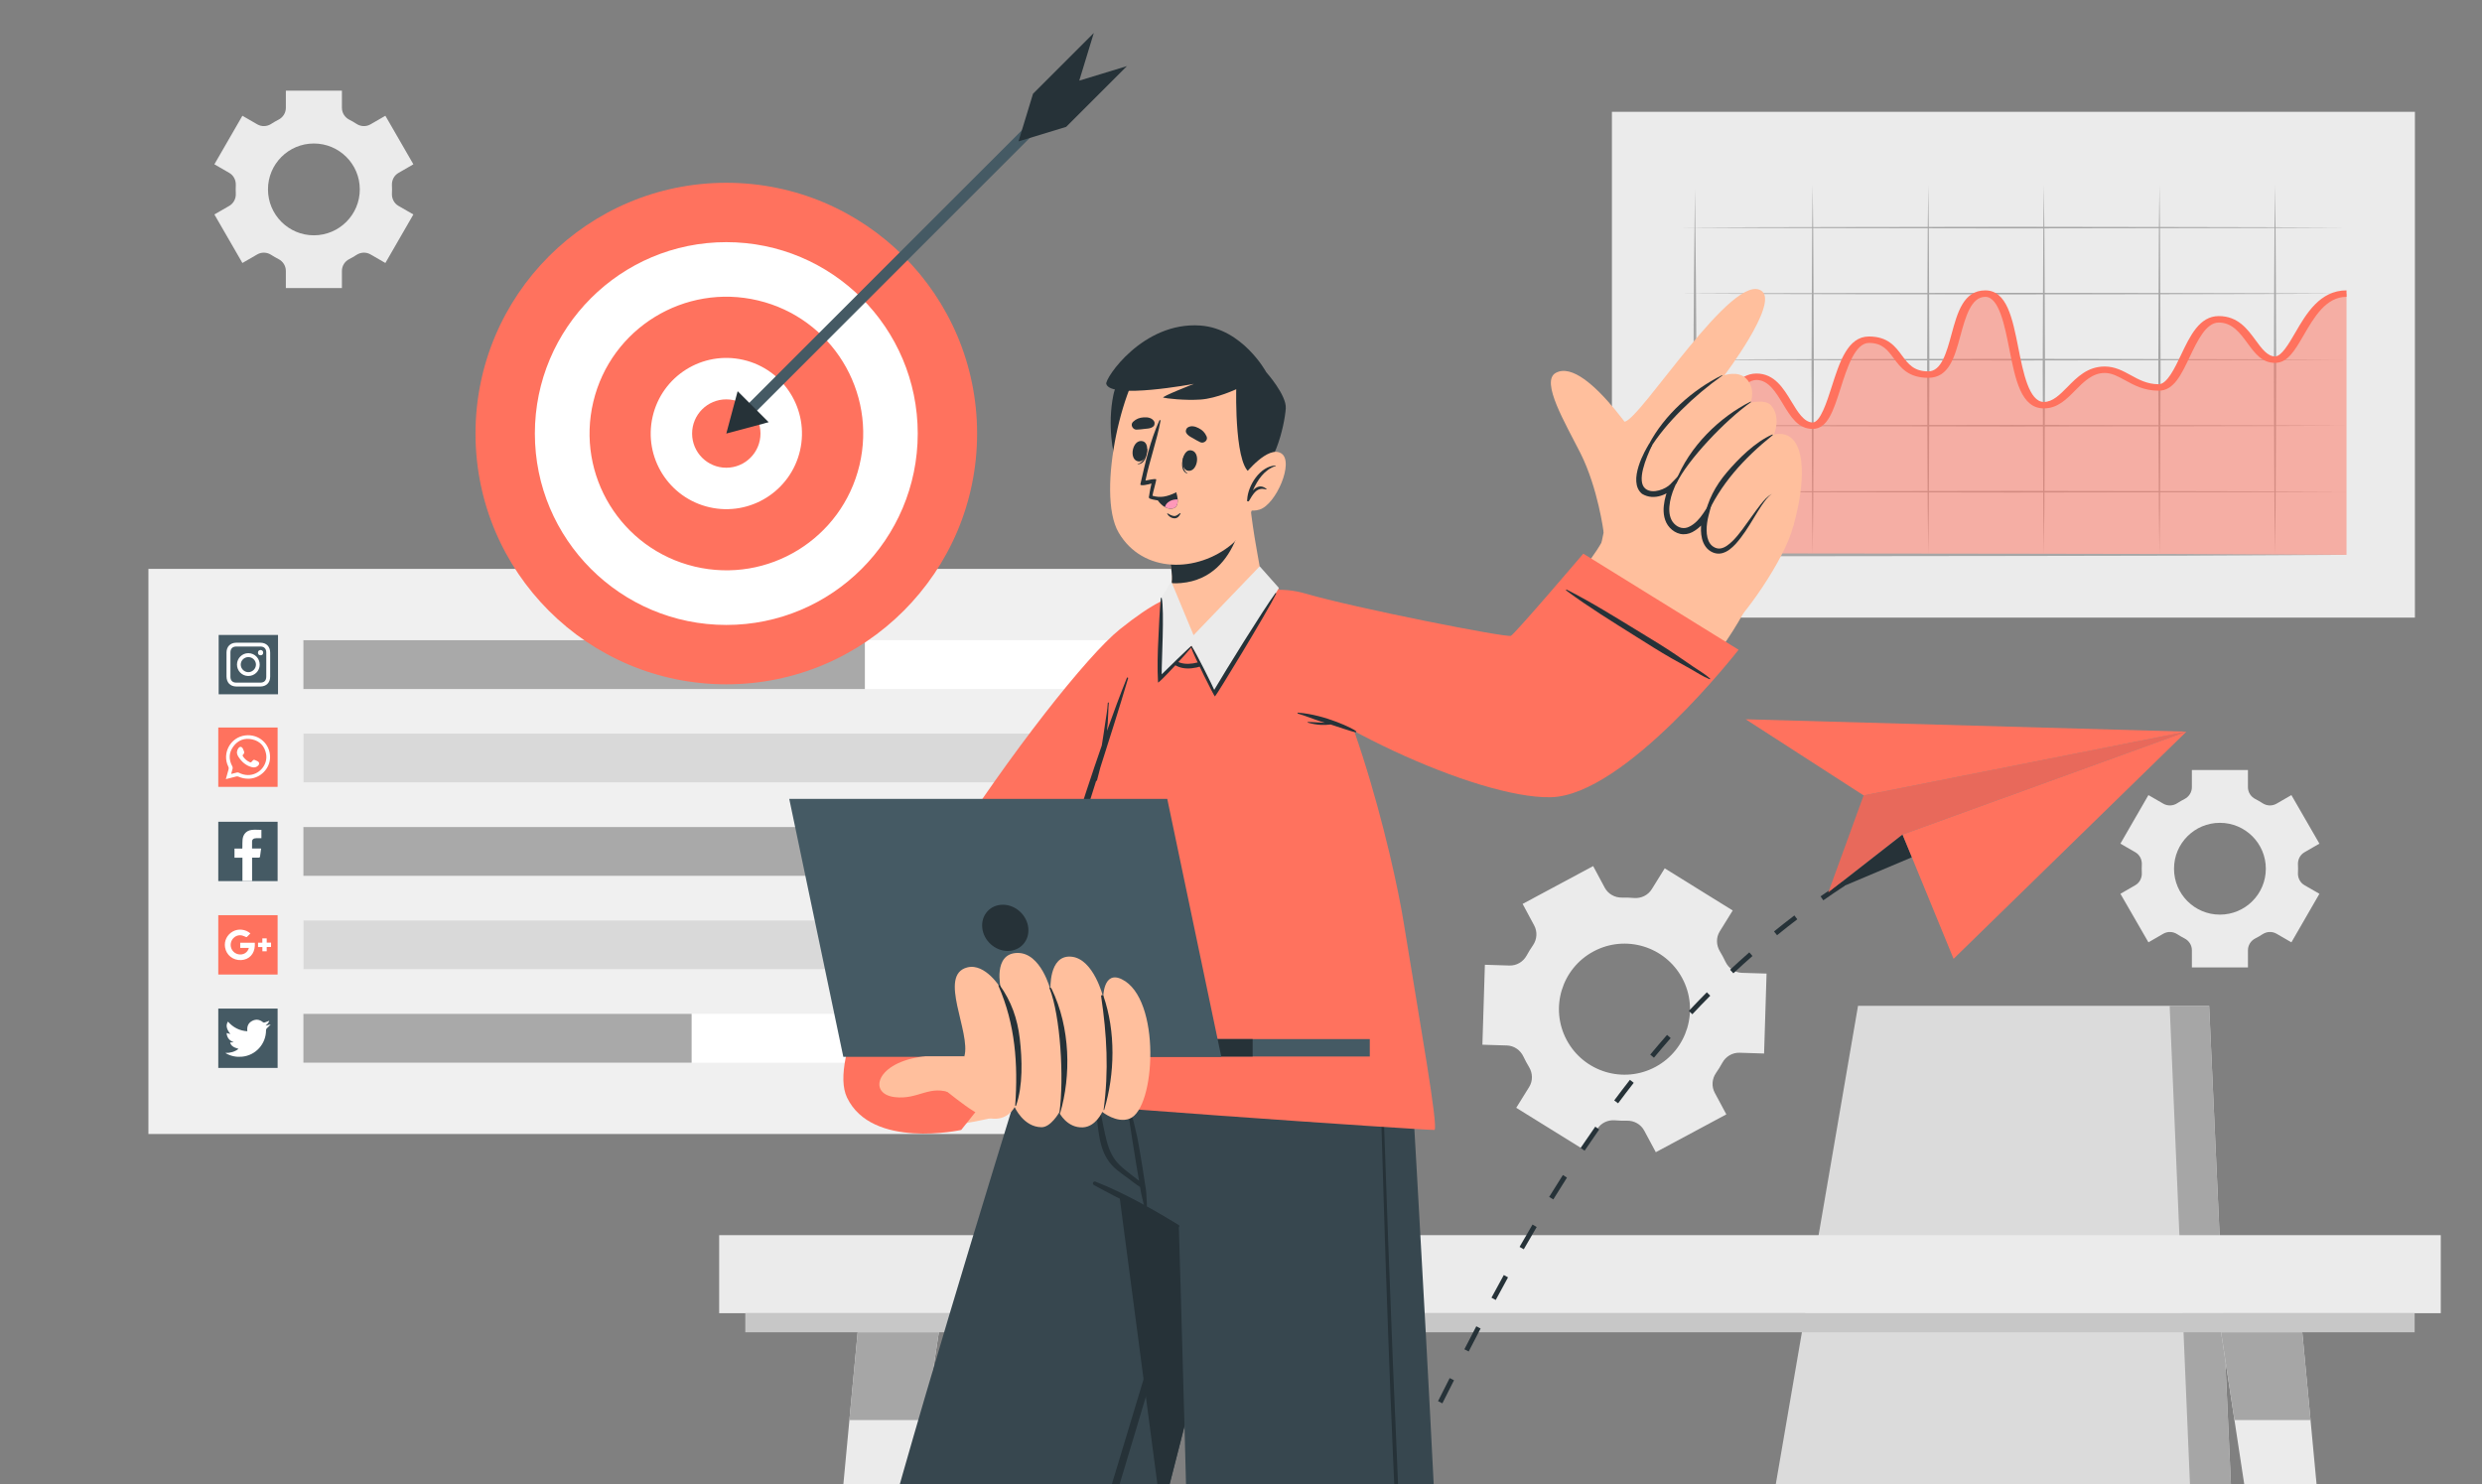 <svg width="301" height="180" viewBox="0 0 301 180" fill="none" xmlns="http://www.w3.org/2000/svg">
<rect x="0" y="0" width="301" height="180" fill="#808080" stroke="none"/>
<g clip-path="url(#clip0_3501_15570)">
<path d="M271.426 199.224H179.201V189.506H213.725L225.328 121.998H267.91L271.426 199.224Z" fill="#DBDBDB"/>
<path d="M271.426 199.224H266.399L263.122 121.998H267.91L271.426 199.224Z" fill="#A6A6A6"/>
<path d="M183.879 134.367L192.124 139.481L193.688 136.956C194.148 136.213 194.988 135.811 195.858 135.886C196.339 135.928 196.823 135.942 197.309 135.932C198.18 135.913 198.99 136.368 199.402 137.136L200.806 139.753L209.359 135.166L207.955 132.549C207.544 131.781 207.613 130.854 208.11 130.139C208.387 129.74 208.643 129.329 208.874 128.905C209.294 128.139 210.094 127.662 210.967 127.69L213.936 127.784L214.237 118.087L211.258 117.997C210.384 117.971 209.624 117.436 209.25 116.645C209.149 116.431 209.042 116.218 208.928 116.007C208.816 115.796 208.697 115.589 208.575 115.386C208.125 114.642 208.099 113.717 208.557 112.977L210.132 110.434L201.887 105.321L200.317 107.85C199.856 108.592 199.016 108.994 198.146 108.919C197.667 108.877 197.184 108.861 196.701 108.871C195.832 108.889 195.021 108.434 194.61 107.668L193.207 105.05L184.654 109.637L186.058 112.255C186.469 113.022 186.4 113.948 185.904 114.663C185.628 115.06 185.375 115.47 185.144 115.893C184.726 116.66 183.926 117.138 183.053 117.111L180.077 117.019L179.775 126.716L182.753 126.808C183.623 126.836 184.38 127.369 184.753 128.157C184.855 128.373 184.963 128.587 185.077 128.8C185.19 129.011 185.308 129.218 185.431 129.421C185.883 130.169 185.909 131.099 185.448 131.842L183.879 134.367ZM190.002 126.156C187.928 122.289 189.381 117.477 193.248 115.402C197.115 113.328 201.935 114.776 204.01 118.645C206.083 122.512 204.628 127.335 200.761 129.409C196.892 131.484 192.076 130.024 190.002 126.156Z" fill="#EBEBEB"/>
<path d="M257.151 108.41L260.548 114.297L262.349 113.256C262.879 112.95 263.531 112.979 264.043 113.313C264.327 113.498 264.62 113.668 264.923 113.822C265.468 114.098 265.818 114.648 265.818 115.258V117.339H272.616V115.258C272.616 114.649 272.966 114.099 273.51 113.822C273.813 113.668 274.107 113.498 274.39 113.313C274.903 112.979 275.554 112.949 276.084 113.256L277.886 114.297L281.283 108.41L279.473 107.368C278.942 107.062 278.65 106.48 278.681 105.869C278.69 105.703 278.694 105.536 278.694 105.368C278.694 105.201 278.69 105.034 278.681 104.868C278.65 104.259 278.94 103.68 279.467 103.375L281.282 102.327L277.885 96.439L276.078 97.481C275.548 97.788 274.896 97.757 274.384 97.422C274.102 97.238 273.809 97.068 273.508 96.915C272.964 96.638 272.615 96.089 272.615 95.479V93.398H265.817V95.479C265.817 96.089 265.468 96.638 264.924 96.915C264.623 97.068 264.33 97.238 264.048 97.422C263.536 97.757 262.884 97.787 262.353 97.481L260.546 96.439L257.149 102.327L258.957 103.37C259.486 103.675 259.777 104.255 259.745 104.865C259.737 105.032 259.733 105.199 259.733 105.369C259.733 105.537 259.737 105.703 259.745 105.869C259.777 106.481 259.485 107.063 258.954 107.369L257.151 108.41ZM263.65 105.368C263.65 102.294 266.14 99.803 269.214 99.803C272.289 99.803 274.785 102.294 274.785 105.368C274.785 108.443 272.289 110.938 269.214 110.938C266.14 110.938 263.65 108.443 263.65 105.368Z" fill="#EBEBEB"/>
<path d="M26 26.012L29.397 31.898L31.198 30.858C31.728 30.552 32.38 30.581 32.892 30.915C33.176 31.1 33.469 31.27 33.773 31.424C34.317 31.7 34.666 32.25 34.666 32.86V34.941H41.465V32.86C41.465 32.249 41.815 31.7 42.359 31.424C42.662 31.27 42.956 31.1 43.239 30.915C43.751 30.581 44.403 30.551 44.933 30.858L46.736 31.898L50.132 26.012L48.322 24.97C47.792 24.665 47.5 24.082 47.531 23.471C47.539 23.305 47.543 23.138 47.543 22.97C47.543 22.803 47.539 22.636 47.531 22.47C47.5 21.861 47.79 21.282 48.318 20.977L50.132 19.929L46.736 14.041L44.929 15.084C44.399 15.39 43.746 15.359 43.234 15.024C42.953 14.84 42.66 14.67 42.358 14.517C41.815 14.24 41.466 13.691 41.466 13.081V11H34.667V13.081C34.667 13.691 34.318 14.24 33.775 14.517C33.473 14.67 33.181 14.84 32.899 15.024C32.386 15.359 31.735 15.389 31.204 15.084L29.397 14.041L26 19.929L27.808 20.972C28.336 21.277 28.627 21.857 28.596 22.467C28.587 22.634 28.584 22.801 28.584 22.971C28.584 23.139 28.587 23.305 28.596 23.471C28.627 24.083 28.335 24.665 27.805 24.971L26 26.012ZM32.499 22.97C32.499 19.896 34.989 17.406 38.063 17.406C41.138 17.406 43.634 19.896 43.634 22.97C43.634 26.045 41.138 28.541 38.063 28.541C34.989 28.541 32.499 26.045 32.499 22.97Z" fill="#EBEBEB"/>
<path d="M113.857 161.596L96.877 273.044H93.531L104.011 161.596H113.857Z" fill="#EBEBEB"/>
<path d="M113.854 161.596L112.235 172.244H103.007L104.01 161.596H113.854Z" fill="#A6A6A6"/>
<path d="M269.359 161.596L286.339 273.044H289.685L279.204 161.596H269.359Z" fill="#EBEBEB"/>
<path d="M269.362 161.596L270.981 172.244H280.209L279.206 161.596H269.362Z" fill="#A6A6A6"/>
<path d="M296 149.815H87.215V159.28H296V149.815Z" fill="#EBEBEB"/>
<path d="M292.832 159.279H90.384V161.596H292.832V159.279Z" fill="#C7C7C7"/>
<path d="M100.482 235.935L100.38 235.934V235.347L100.489 235.348C101.478 235.348 102.494 235.324 103.501 235.276L103.529 235.864C102.511 235.911 101.486 235.935 100.482 235.935ZM96.444 235.809C95.399 235.744 94.343 235.651 93.307 235.536L93.372 234.952C94.4 235.067 95.445 235.158 96.481 235.223L96.444 235.809ZM107.452 235.561L107.389 234.977C108.416 234.866 109.457 234.728 110.484 234.569L110.574 235.149C109.539 235.311 108.488 235.449 107.452 235.561ZM89.409 234.981C88.388 234.805 87.349 234.599 86.32 234.369L86.448 233.796C87.468 234.025 88.498 234.229 89.51 234.404L89.409 234.981ZM114.444 234.428L114.321 233.855C115.335 233.635 116.356 233.39 117.356 233.124L117.506 233.692C116.497 233.96 115.467 234.207 114.444 234.428ZM82.506 233.394C81.505 233.107 80.493 232.79 79.5 232.454L79.689 231.897C80.673 232.232 81.675 232.545 82.668 232.83L82.506 233.394ZM121.281 232.579L121.101 232.021C122.071 231.706 123.063 231.359 124.05 230.992L124.255 231.542C123.261 231.913 122.261 232.262 121.281 232.579ZM75.81 231.08C74.844 230.688 73.871 230.267 72.92 229.828L73.166 229.294C74.109 229.73 75.073 230.147 76.031 230.535L75.81 231.08ZM127.904 230.068L127.67 229.529C128.622 229.116 129.569 228.67 130.486 228.205L130.751 228.73C129.824 229.2 128.866 229.65 127.904 230.068ZM69.393 228.078C68.463 227.581 67.54 227.061 66.649 226.532L66.948 226.027C67.832 226.551 68.748 227.066 69.671 227.559L69.393 228.078ZM134.189 226.828L133.886 226.324C134.773 225.79 135.657 225.223 136.512 224.636L136.844 225.121C135.978 225.714 135.085 226.288 134.189 226.828ZM63.321 224.426C62.448 223.837 61.583 223.225 60.75 222.605L61.101 222.133C61.926 222.748 62.784 223.355 63.649 223.939L63.321 224.426ZM140.01 222.789L139.646 222.328C140.457 221.687 141.261 221.015 142.038 220.331L142.426 220.772C141.643 221.462 140.829 222.141 140.01 222.789ZM57.662 220.163C56.856 219.486 56.061 218.785 55.298 218.08L55.697 217.648C56.452 218.348 57.241 219.043 58.039 219.713L57.662 220.163ZM145.299 218.088L144.885 217.671C145.606 216.956 146.334 216.199 147.05 215.424L147.481 215.822C146.76 216.603 146.025 217.366 145.299 218.088ZM52.491 215.314C51.765 214.553 51.054 213.767 50.376 212.978L50.821 212.595C51.492 213.377 52.197 214.155 52.916 214.909L52.491 215.314ZM150.069 212.862L149.618 212.487C150.275 211.697 150.933 210.876 151.571 210.05L152.036 210.409C151.393 211.24 150.732 212.066 150.069 212.862ZM47.913 209.901C47.281 209.053 46.672 208.183 46.104 207.316L46.595 206.995C47.156 207.851 47.758 208.711 48.383 209.551L47.913 209.901ZM154.378 207.253L153.899 206.912C154.501 206.067 155.093 205.209 155.677 204.338L156.164 204.666C155.578 205.541 154.982 206.404 154.378 207.253ZM44.077 203.932C43.568 202.994 43.096 202.042 42.673 201.104L43.208 200.862C43.626 201.789 44.091 202.726 44.594 203.653L44.077 203.932ZM158.302 201.367L157.804 201.056C158.356 200.177 158.901 199.286 159.441 198.388L159.943 198.689C159.402 199.593 158.856 200.485 158.302 201.367ZM41.239 197.424C40.903 196.398 40.62 195.373 40.399 194.373L40.972 194.246C41.188 195.226 41.466 196.234 41.796 197.24L41.239 197.424ZM161.926 195.298L161.415 195.007C161.93 194.105 162.441 193.193 162.947 192.274L163.461 192.558C162.952 193.479 162.441 194.393 161.926 195.298ZM165.33 189.103L164.811 188.828C165.3 187.91 165.786 186.985 166.27 186.054L166.791 186.325C166.306 187.257 165.82 188.184 165.33 189.103ZM168.587 182.835L168.064 182.569C168.537 181.641 169.009 180.708 169.481 179.772L170.006 180.036C169.534 180.972 169.06 181.907 168.587 182.835ZM171.763 176.528L171.238 176.265L172.639 173.458L173.165 173.721L171.763 176.528ZM174.921 170.215L174.396 169.952C174.864 169.019 175.334 168.085 175.808 167.149L176.333 167.415C175.859 168.349 175.388 169.284 174.921 170.215ZM178.114 163.923L177.591 163.653C178.069 162.725 178.55 161.796 179.037 160.867L179.557 161.14C179.072 162.067 178.59 162.994 178.114 163.923ZM181.392 157.678L180.875 157.4C181.368 156.482 181.866 155.566 182.371 154.651L182.884 154.934C182.382 155.848 181.884 156.762 181.392 157.678ZM184.793 151.527L184.284 151.237C184.8 150.332 185.323 149.428 185.854 148.528L186.36 148.826C185.83 149.724 185.309 150.626 184.793 151.527ZM188.373 145.481L187.873 145.174C188.418 144.286 188.973 143.401 189.536 142.52L190.031 142.837C189.471 143.715 188.917 144.597 188.373 145.481ZM192.169 139.574L191.681 139.246C192.265 138.379 192.858 137.515 193.461 136.657L193.941 136.995C193.341 137.85 192.75 138.709 192.169 139.574ZM196.232 133.823L195.76 133.473C196.385 132.634 197.019 131.8 197.666 130.974L198.128 131.337C197.485 132.158 196.853 132.988 196.232 133.823ZM200.58 128.291L200.129 127.916C200.797 127.112 201.477 126.314 202.168 125.525L202.61 125.912C201.922 126.698 201.245 127.491 200.58 128.291ZM205.236 123.02L204.808 122.618C205.524 121.856 206.251 121.103 206.992 120.358L207.408 120.773C206.671 121.513 205.947 122.263 205.236 123.02ZM210.214 118.054L209.813 117.624C210.576 116.912 211.352 116.208 212.142 115.514L212.529 115.956C211.744 116.645 210.972 117.345 210.214 118.054ZM215.51 113.435L215.14 112.979C215.957 112.314 216.788 111.661 217.609 111.036L217.965 111.503C217.149 112.124 216.323 112.775 215.51 113.435ZM221.118 109.201L220.781 108.72C221.632 108.124 222.507 107.531 223.383 106.958L223.704 107.449C222.836 108.019 221.964 108.608 221.118 109.201ZM227.015 105.378L226.713 104.874C227.611 104.337 228.527 103.808 229.437 103.302L229.723 103.815C228.818 104.318 227.907 104.843 227.015 105.378Z" fill="#263238"/>
<path d="M233.329 101.901L233.064 101.377C233.53 101.142 233.998 100.909 234.472 100.679L234.729 101.208C234.259 101.437 233.791 101.667 233.329 101.901Z" fill="#263238"/>
<path d="M226.01 96.479L221.721 108.261L230.726 101.227L265.157 88.74L226.01 96.479Z" fill="#FF725E"/>
<path opacity="0.1" d="M226.01 96.479L221.721 108.261L230.726 101.227L265.157 88.74L226.01 96.479Z" fill="#17153E"/>
<path d="M231.882 103.973L221.721 108.261L230.726 101.228L231.882 103.973Z" fill="#263238"/>
<path d="M230.726 101.227L265.157 88.74L236.916 116.299L230.726 101.227Z" fill="#FF725E"/>
<path d="M226.01 96.48L211.702 87.242L265.157 88.741L226.01 96.48Z" fill="#FF725E"/>
<path d="M292.865 13.562H195.482V74.912H292.865V13.562Z" fill="#EBEBEB"/>
<path d="M203.509 27.605C217.019 27.521 230.529 27.542 244.039 27.507C257.549 27.541 271.06 27.52 284.57 27.605C271.06 27.689 257.549 27.668 244.039 27.703C230.529 27.667 217.019 27.689 203.509 27.605Z" fill="#A6A6A6"/>
<path d="M203.509 35.614C217.019 35.53 230.529 35.551 244.039 35.516C257.549 35.55 271.06 35.529 284.57 35.614C271.06 35.698 257.549 35.677 244.039 35.711C230.529 35.676 217.019 35.698 203.509 35.614Z" fill="#A6A6A6"/>
<path d="M203.509 43.623C217.019 43.539 230.529 43.561 244.039 43.525C257.549 43.56 271.06 43.539 284.57 43.623C271.06 43.708 257.549 43.687 244.039 43.721C230.529 43.686 217.019 43.707 203.509 43.623Z" fill="#A6A6A6"/>
<path d="M203.509 51.633C217.019 51.549 230.529 51.57 244.039 51.535C257.549 51.569 271.06 51.548 284.57 51.633C271.06 51.717 257.549 51.696 244.039 51.73C230.529 51.695 217.019 51.717 203.509 51.633Z" fill="#A6A6A6"/>
<path d="M203.509 59.642C217.019 59.558 230.529 59.579 244.039 59.544C257.549 59.578 271.06 59.557 284.57 59.642C271.06 59.726 257.549 59.705 244.039 59.74C230.529 59.704 217.019 59.726 203.509 59.642Z" fill="#A6A6A6"/>
<path d="M219.829 22.397C219.948 29.881 219.918 37.364 219.968 44.848C219.919 52.331 219.949 59.815 219.829 67.299C219.71 59.815 219.74 52.331 219.691 44.848C219.74 37.364 219.71 29.881 219.829 22.397Z" fill="#A6A6A6"/>
<path d="M233.847 22.397C233.966 29.881 233.935 37.364 233.985 44.848C233.936 52.331 233.967 59.815 233.847 67.299C233.727 59.815 233.758 52.331 233.708 44.848C233.758 37.364 233.728 29.881 233.847 22.397Z" fill="#A6A6A6"/>
<path d="M247.865 22.397C247.984 29.881 247.954 37.364 248.004 44.848C247.955 52.331 247.985 59.815 247.865 67.299C247.745 59.815 247.776 52.331 247.727 44.848C247.777 37.364 247.746 29.881 247.865 22.397Z" fill="#A6A6A6"/>
<path d="M261.883 22.397C262.002 29.881 261.971 37.364 262.021 44.848C261.972 52.331 262.002 59.815 261.883 67.299C261.763 59.815 261.793 52.331 261.744 44.848C261.794 37.364 261.764 29.881 261.883 22.397Z" fill="#A6A6A6"/>
<path d="M275.901 22.397C276.02 29.881 275.989 37.364 276.04 44.848C275.99 52.331 276.021 59.815 275.901 67.299C275.781 59.815 275.812 52.331 275.762 44.848C275.813 37.364 275.782 29.881 275.901 22.397Z" fill="#A6A6A6"/>
<path opacity="0.5" d="M205.55 53.832C208.024 53.832 209.5 45.696 213.005 45.696C216.509 45.696 216.879 51.632 219.829 51.632C222.78 51.632 222.688 41.205 226.654 41.205C230.619 41.205 229.697 45.436 233.847 45.436C237.997 45.436 236.429 35.613 240.764 35.613C245.098 35.613 243.346 49.145 247.865 49.145C250.724 49.145 251.83 44.847 255.243 44.847C257.502 44.847 258.835 46.998 261.789 46.998C264.789 46.998 265.388 38.732 269.077 38.732C272.766 38.732 273.188 43.623 275.901 43.623C278.615 43.623 279.59 35.614 284.57 35.614V67.3H205.55V53.832Z" fill="#FF725E"/>
<path d="M205.551 54.224V53.441C206.3 53.441 207.332 51.54 208.086 50.153C209.381 47.77 210.72 45.305 213.006 45.305C215.199 45.305 216.289 47.11 217.251 48.702C218.004 49.95 218.784 51.241 219.829 51.241C220.752 51.241 221.552 48.737 222.136 46.909C223.092 43.913 224.081 40.814 226.654 40.814C228.951 40.814 229.852 42.031 230.646 43.103C231.418 44.145 232.085 45.044 233.847 45.044C235.442 45.044 236.066 42.749 236.67 40.53C237.381 37.92 238.115 35.221 240.764 35.221C243.391 35.221 244.063 38.62 244.774 42.218C245.35 45.13 246.065 48.753 247.865 48.753C248.941 48.753 249.821 47.86 250.751 46.914C251.885 45.761 253.171 44.454 255.242 44.454C256.487 44.454 257.459 44.988 258.399 45.504C259.384 46.045 260.403 46.604 261.787 46.604C262.811 46.604 263.744 44.638 264.495 43.058C265.597 40.738 266.737 38.338 269.076 38.338C271.399 38.338 272.543 39.899 273.552 41.276C274.289 42.28 274.984 43.23 275.901 43.23C276.681 43.23 277.565 41.709 278.344 40.366C279.675 38.074 281.333 35.22 284.57 35.22V36.003C282.077 36.003 280.64 38.479 279.371 40.663C278.284 42.535 277.425 44.013 275.901 44.013C274.31 44.013 273.464 42.858 272.568 41.636C271.661 40.4 270.724 39.122 269.076 39.122C267.535 39.122 266.479 41.346 265.547 43.308C264.507 45.497 263.609 47.388 261.788 47.388C260.022 47.388 258.798 46.716 257.718 46.123C256.854 45.648 256.107 45.238 255.242 45.238C253.752 45.238 252.689 46.318 251.662 47.361C250.61 48.431 249.522 49.536 247.865 49.536C245.099 49.536 244.408 46.034 243.675 42.327C243.119 39.51 242.427 36.003 240.764 36.003C239.032 36.003 238.356 38.486 237.759 40.677C237.039 43.325 236.358 45.826 233.847 45.826C231.413 45.826 230.484 44.571 229.663 43.465C228.92 42.462 228.279 41.595 226.654 41.595C224.968 41.595 223.997 44.636 223.218 47.079C222.336 49.841 221.639 52.022 219.829 52.022C218.051 52.022 217.167 50.557 216.23 49.007C215.363 47.571 214.467 46.086 213.006 46.086C211.482 46.086 210.174 48.495 209.122 50.431C207.971 52.552 207.062 54.224 205.551 54.224Z" fill="#FF725E"/>
<path d="M205.55 22.884C205.64 30.286 205.718 37.689 205.726 45.091L205.81 67.298L205.551 67.115L245.061 67.161L264.815 67.197L284.57 67.298L264.815 67.398L245.061 67.434L205.551 67.48H205.291L205.292 67.297L205.376 45.09C205.383 37.689 205.461 30.287 205.55 22.884Z" fill="#A6A6A6"/>
<path d="M142.404 69H18V137.546H142.404V69Z" fill="#F0F0F0"/>
<path d="M135.182 77.65H36.788V83.576H135.182V77.65Z" fill="white"/>
<path d="M104.886 77.65H36.788V83.576H104.886V77.65Z" fill="#A9A9A9"/>
<path d="M135.182 88.981H36.788V94.906H135.182V88.981Z" fill="white"/>
<path d="M125.127 88.981H36.788V94.906H125.127V88.981Z" fill="#D9D9D9"/>
<path d="M135.182 100.31H36.788V106.234H135.182V100.31Z" fill="white"/>
<path d="M99.501 100.31H36.788V106.234H99.501V100.31Z" fill="#A9A9A9"/>
<path d="M135.182 111.64H36.788V117.566H135.182V111.64Z" fill="white"/>
<path d="M109.155 111.64H36.788V117.566H109.155V111.64Z" fill="#D9D9D9"/>
<path d="M135.182 122.971H36.788V128.897H135.182V122.971Z" fill="white"/>
<path d="M83.875 122.971H36.788V128.897H83.875V122.971Z" fill="#A9A9A9"/>
<path d="M33.668 99.674H26.471V106.871H33.668V99.674Z" fill="#455A64"/>
<path d="M29.402 104.036C29.066 104.036 28.759 104.036 28.438 104.036C28.438 103.658 28.438 103.303 28.438 102.927C28.751 102.927 29.058 102.927 29.384 102.927C29.388 102.843 29.393 102.777 29.394 102.712C29.401 102.421 29.389 102.129 29.416 101.839C29.475 101.203 29.865 100.755 30.494 100.667C30.886 100.613 31.293 100.657 31.702 100.657C31.702 101.001 31.702 101.315 31.702 101.665C31.557 101.665 31.411 101.662 31.265 101.666C31.135 101.669 31.002 101.664 30.877 101.692C30.699 101.732 30.578 101.853 30.569 102.042C30.558 102.325 30.566 102.608 30.566 102.915C30.93 102.915 31.286 102.915 31.666 102.915C31.62 103.277 31.58 103.614 31.528 103.948C31.523 103.981 31.439 104.022 31.391 104.023C31.127 104.031 30.861 104.026 30.572 104.026C30.572 104.979 30.572 105.917 30.572 106.869C30.177 106.869 29.804 106.869 29.401 106.869C29.402 105.932 29.402 104.995 29.402 104.036Z" fill="white"/>
<path d="M33.668 111.005H26.471V118.202H33.668V111.005Z" fill="#FF725E"/>
<path d="M30.182 114.972C29.826 114.972 29.483 114.972 29.134 114.972C29.134 114.756 29.134 114.56 29.134 114.352C29.718 114.352 30.298 114.352 30.903 114.352C30.903 114.471 30.908 114.595 30.902 114.719C30.857 115.717 30.206 116.398 29.25 116.45C28.27 116.504 27.442 115.848 27.291 114.9C27.166 114.113 27.539 113.364 28.25 112.973C28.912 112.609 29.777 112.704 30.366 113.219C30.222 113.365 30.082 113.514 29.934 113.653C29.915 113.672 29.853 113.659 29.816 113.645C29.657 113.586 29.505 113.499 29.342 113.463C28.729 113.326 28.123 113.746 27.995 114.38C27.869 115.011 28.278 115.624 28.909 115.749C29.497 115.865 30.042 115.545 30.182 114.972Z" fill="white"/>
<path d="M32.872 114.333C32.872 114.473 32.873 114.593 32.872 114.713C32.872 114.757 32.868 114.801 32.865 114.859C32.694 114.859 32.531 114.859 32.346 114.859C32.346 115.042 32.346 115.209 32.346 115.385C32.161 115.385 31.998 115.385 31.82 115.385C31.82 115.214 31.82 115.05 31.82 114.868C31.641 114.868 31.473 114.868 31.295 114.868C31.295 114.687 31.295 114.524 31.295 114.34C31.464 114.34 31.631 114.34 31.814 114.34C31.814 114.156 31.814 113.992 31.814 113.816C31.996 113.816 32.162 113.816 32.345 113.816C32.345 113.983 32.345 114.147 32.345 114.333C32.524 114.333 32.692 114.333 32.872 114.333Z" fill="white"/>
<path d="M33.668 122.334H26.471V129.531H33.668V122.334Z" fill="#455A64"/>
<path d="M27.329 127.714C27.919 127.726 28.45 127.582 28.928 127.222C28.266 127.021 28.003 126.819 27.907 126.443C28.056 126.436 28.203 126.428 28.35 126.421C27.828 126.221 27.521 125.87 27.481 125.297C27.641 125.339 27.789 125.378 27.938 125.418C27.459 124.816 27.362 124.348 27.647 123.912C28.266 124.619 29.037 125.02 29.994 125.085C29.989 125.01 29.985 124.954 29.983 124.898C29.965 124.404 30.172 124.031 30.611 123.813C31.051 123.597 31.477 123.654 31.857 123.964C31.942 124.033 32.012 124.051 32.109 124.015C32.287 123.949 32.466 123.884 32.662 123.812C32.58 124.05 32.426 124.227 32.227 124.371C32.231 124.381 32.235 124.392 32.239 124.402C32.422 124.355 32.605 124.309 32.787 124.262C32.794 124.269 32.801 124.276 32.809 124.283C32.667 124.426 32.532 124.576 32.381 124.709C32.302 124.779 32.262 124.842 32.262 124.954C32.267 126.628 31.002 128.021 29.341 128.17C28.67 128.231 28.03 128.109 27.436 127.781C27.401 127.761 27.365 127.737 27.329 127.714Z" fill="white"/>
<path d="M33.716 77.016H26.519V84.212H33.716V77.016Z" fill="#455A64"/>
<path d="M32.765 79.15C32.761 78.43 32.312 77.964 31.598 77.957C30.609 77.947 29.621 77.947 28.633 77.957C27.934 77.964 27.481 78.427 27.471 79.125C27.464 79.618 27.47 80.112 27.47 80.605C27.47 81.087 27.467 81.571 27.471 82.053C27.477 82.79 27.927 83.26 28.655 83.268C29.632 83.278 30.611 83.279 31.588 83.268C32.304 83.26 32.761 82.79 32.765 82.078C32.77 81.103 32.769 80.126 32.765 79.15ZM32.291 82.087C32.286 82.543 32.041 82.794 31.585 82.797C30.608 82.803 29.63 82.803 28.653 82.797C28.195 82.795 27.947 82.543 27.945 82.09C27.941 81.104 27.941 80.117 27.945 79.132C27.947 78.68 28.2 78.421 28.651 78.418C29.628 78.41 30.606 78.41 31.583 78.418C32.036 78.421 32.287 78.679 32.292 79.129C32.298 79.622 32.294 80.115 32.294 80.608C32.294 81.1 32.298 81.594 32.291 82.087Z" fill="white"/>
<path d="M30.121 79.224C29.366 79.222 28.749 79.834 28.741 80.592C28.734 81.358 29.327 81.976 30.086 81.991C30.863 82.005 31.489 81.4 31.496 80.628C31.503 79.854 30.888 79.226 30.121 79.224ZM30.103 81.529C29.611 81.519 29.201 81.107 29.196 80.618C29.191 80.115 29.607 79.7 30.118 79.7C30.628 79.7 31.044 80.115 31.04 80.618C31.036 81.117 30.603 81.539 30.103 81.529Z" fill="white"/>
<path d="M31.916 79.191C31.901 79.385 31.776 79.487 31.585 79.478C31.376 79.468 31.269 79.339 31.285 79.133C31.299 78.939 31.425 78.85 31.618 78.838C31.815 78.872 31.931 78.984 31.916 79.191Z" fill="white"/>
<path d="M33.668 88.243H26.471V95.44H33.668V88.243Z" fill="#FF725E"/>
<path d="M27.388 94.504C27.503 94.09 27.604 93.706 27.718 93.324C27.755 93.2 27.745 93.102 27.686 92.984C26.886 91.369 27.948 89.418 29.742 89.2C31.391 88.998 32.787 90.242 32.752 91.883C32.724 93.228 31.582 94.388 30.233 94.448C29.772 94.469 29.334 94.388 28.913 94.199C28.84 94.166 28.738 94.161 28.659 94.179C28.246 94.277 27.835 94.388 27.388 94.504ZM28.032 93.877C28.295 93.81 28.518 93.745 28.744 93.698C28.817 93.683 28.912 93.694 28.979 93.729C29.316 93.905 29.67 94.002 30.052 94.008C31.422 94.031 32.526 92.759 32.266 91.424C32.085 90.501 31.518 89.894 30.602 89.685C29.662 89.469 28.863 89.772 28.294 90.549C27.738 91.309 27.723 92.127 28.177 92.955C28.217 93.027 28.227 93.133 28.211 93.216C28.165 93.429 28.098 93.637 28.032 93.877Z" fill="white"/>
<path d="M28.913 90.748C29.093 90.505 29.337 90.553 29.463 90.822C29.512 90.927 29.524 90.963 29.573 91.083C29.646 91.263 29.629 91.385 29.499 91.502C29.403 91.588 29.413 91.663 29.478 91.76C29.684 92.064 29.949 92.293 30.285 92.442C30.388 92.487 30.454 92.477 30.529 92.387C30.763 92.108 30.766 92.111 31.097 92.266C31.135 92.284 31.173 92.302 31.211 92.32C31.464 92.442 31.502 92.67 31.296 92.871C31.085 93.076 30.83 93.122 30.551 93.051C29.838 92.871 29.329 92.422 28.935 91.823C28.815 91.64 28.726 91.446 28.733 91.22C28.758 91.013 28.814 90.882 28.913 90.748Z" fill="white"/>
<path d="M107.171 288.875H142.486C142.486 288.875 135.375 206.394 135.652 204.954C136.004 203.109 138.09 194.76 140.865 183.854C141.735 180.441 142.673 176.78 143.649 172.985C146.281 162.724 149.184 151.51 151.712 141.751C155.508 127.131 158.471 115.775 158.471 115.775H128.542C128.542 115.775 125.054 126.832 120.658 141.219C113.495 164.599 103.923 196.778 102.978 204.602C101.447 217.233 107.171 288.875 107.171 288.875Z" fill="#37474F"/>
<path d="M129.007 199.912C130.166 194.807 131.895 189.804 133.401 184.794C136.462 174.612 139.548 164.438 142.639 154.266C144.185 149.179 145.733 144.095 147.298 139.014C148.088 136.448 148.876 133.882 149.679 131.321C150.465 128.815 151.359 126.329 152.068 123.801C152.357 122.772 152.515 123.337 152.145 124.643C151.401 127.277 150.665 129.914 149.897 132.541C148.376 137.745 146.843 142.945 145.304 148.143C142.243 158.489 139.14 168.823 136.041 179.158C134.486 184.339 132.921 189.518 131.366 194.699C130.622 197.174 129.894 199.664 129.457 202.216C129.001 204.878 128.977 207.569 129.146 210.258C129.485 215.661 130.11 221.057 130.609 226.447C131.109 231.849 131.609 237.251 132.109 242.652C133.104 253.402 134.1 264.151 135.067 274.904C135.19 276.267 135.309 277.63 135.414 278.994C135.449 279.45 134.759 279.416 134.711 278.977C133.548 268.347 132.656 257.682 131.658 247.036C130.664 236.442 129.671 225.848 128.681 215.254C128.433 212.595 128.15 209.93 128.147 207.255C128.146 204.777 128.458 202.329 129.007 199.912Z" fill="#263238"/>
<path d="M131.939 115.774C134.017 131.849 137.977 161.988 140.865 183.854C147.616 157.36 158.47 115.774 158.47 115.774H131.939Z" fill="#263238"/>
<path d="M129.509 115.774C129.509 115.774 130.199 130.094 133.477 141.435C133.739 142.373 134.024 143.295 134.331 144.181C134.331 144.181 137.744 145.419 142.957 148.614C142.957 148.614 143.303 160.135 143.648 172.985C144.031 187.349 144.428 203.372 144.345 206.769C144.046 219.483 145.935 289.393 145.935 289.393L181.243 289.535C181.243 289.535 174.859 211.464 174.904 206.806C174.972 199.32 173.194 166.233 171.821 142.102C170.981 127.235 170.292 115.774 170.292 115.774H129.509Z" fill="#37474F"/>
<path d="M167.325 120.89C167.974 140.588 168.663 160.289 169.544 179.978C170.428 199.736 171.619 219.486 173.272 239.194C174.196 250.206 175.067 265.694 176.255 276.68C176.263 276.754 176.15 276.781 176.141 276.705C173.57 257.165 172.137 233.004 170.873 213.34C169.608 193.679 168.752 173.984 168.082 154.295C167.703 143.158 167.412 132.017 167.08 120.877C167.074 120.719 167.32 120.733 167.325 120.89Z" fill="#263238"/>
<path d="M132.864 143.327C136.38 144.723 139.747 146.63 142.958 148.614C143.084 148.691 142.989 148.889 142.852 148.822C139.446 147.167 135.969 145.574 132.658 143.733C132.397 143.589 132.594 143.221 132.864 143.327Z" fill="#263238"/>
<path d="M132.666 131.178C132.9 132.433 133.204 133.675 133.475 134.922C133.729 136.093 133.917 137.287 134.226 138.444C134.526 139.566 135.004 140.594 135.866 141.395C136.325 141.822 136.831 142.199 137.32 142.591C137.584 142.801 137.869 143.004 138.144 143.217C138.108 143.051 138.08 142.883 138.049 142.712C137.966 142.237 137.885 141.76 137.805 141.284C137.627 140.227 137.458 139.169 137.296 138.109C136.978 136.026 136.685 133.922 136.25 131.86C136.232 131.777 136.359 131.745 136.38 131.828C136.899 133.871 137.472 135.892 137.923 137.952C138.145 138.963 138.936 143.951 138.971 144.304C139.007 144.669 139.037 145.035 139.05 145.401C139.063 145.763 139.134 146.167 139.051 146.522C139.03 146.612 138.92 146.597 138.882 146.536C138.88 146.538 138.878 146.539 138.876 146.54C138.694 146.222 138.649 145.808 138.559 145.456C138.467 145.101 138.387 144.739 138.323 144.376C138.3 144.246 138.282 144.112 138.264 143.979C137.772 143.68 137.315 143.285 136.855 142.952C136.361 142.594 135.856 142.245 135.388 141.851C134.49 141.095 133.93 140.17 133.596 139.051C133.249 137.89 133.143 136.665 133.008 135.466C132.85 134.049 132.734 132.624 132.536 131.211C132.525 131.127 132.65 131.092 132.666 131.178Z" fill="#263238"/>
<path d="M143.399 76.476C142.068 81.926 127.621 111.433 127.731 113.279C127.757 113.713 136.469 119.565 136.683 120.254C137.553 123.059 123.212 134.94 120.078 135.647C110.851 137.727 102.799 137.294 102.963 129.725C103.22 117.847 124.097 88.434 134.793 78.039C141.835 71.195 144.713 71.099 143.399 76.476Z" fill="#FFBF9D"/>
<path d="M116.569 137.052L133.535 115.774C133.535 115.774 128.47 113.945 128.358 112.761C128.246 111.577 140.514 86.336 143.169 78.917C145.825 71.498 143.764 69.955 135.813 76.323C127.862 82.692 98.344 123.934 102.718 133.117C105.733 139.447 116.569 137.052 116.569 137.052Z" fill="#FF725E"/>
<path d="M128.35 112.898C127.592 113.059 126.879 113.401 126.17 113.708C125.458 114.017 124.753 114.34 124.05 114.668C122.668 115.312 121.286 115.978 119.95 116.713C118.619 117.446 117.311 118.232 116.023 119.038C115.721 119.227 115.418 119.415 115.116 119.606C114.993 119.646 114.872 119.688 114.752 119.73C114.243 119.909 113.738 120.103 113.247 120.329C112.296 120.767 111.385 121.284 110.5 121.843C110.435 121.884 110.497 121.979 110.562 121.942C111.479 121.418 112.44 120.98 113.425 120.599C113.554 120.549 113.684 120.506 113.814 120.457C113.299 120.803 112.793 121.161 112.311 121.545C111.021 122.573 109.794 123.62 108.638 124.801C108.585 124.855 108.67 124.932 108.723 124.881C110.825 122.841 113.475 121.374 116.008 119.944C118.632 118.463 121.186 116.859 123.816 115.39C124.569 114.969 125.331 114.566 126.105 114.184C126.874 113.804 127.689 113.495 128.413 113.036C128.491 112.986 128.431 112.881 128.35 112.898Z" fill="#263238"/>
<path d="M173.972 137.049C173.843 137.175 122.108 133.635 121.675 133.07C121.07 132.275 136.754 77.072 142.557 70.529C143.8 69.13 151.08 67.644 154.968 71.326C163.22 79.141 169.009 104.288 170.22 111.837C172.233 124.275 174.433 136.594 173.972 137.049Z" fill="#FF725E"/>
<path d="M136.811 82.269C136.836 82.184 136.698 82.126 136.664 82.211C135.811 84.339 135.018 86.489 134.246 88.648C134.281 88.338 134.315 88.028 134.338 87.718C134.401 86.9 134.393 86.078 134.467 85.26C134.474 85.183 134.349 85.184 134.345 85.263C134.304 86.108 134.144 86.939 134.021 87.774C133.909 88.527 133.806 89.28 133.679 90.031C133.657 90.163 133.637 90.296 133.615 90.428C132.362 94.024 131.183 97.645 130.036 101.275C127.994 107.734 126.128 114.252 124.355 120.79C123.355 124.476 122.48 128.191 121.657 131.918C121.639 131.996 121.753 132.023 121.776 131.948C123.693 125.479 125.546 118.991 127.455 112.519C129.212 106.564 131.061 100.635 132.934 94.715C132.971 94.729 133.017 94.72 133.03 94.67C133.168 94.156 133.301 93.645 133.43 93.133C134.578 89.518 135.737 85.908 136.811 82.269Z" fill="#263238"/>
<path d="M141.23 72.822C141.236 72.798 141.272 72.803 141.268 72.828C140.962 75.166 140.407 80.596 144.11 80.517C145.602 80.486 147.017 79.653 148.208 78.823C149.431 77.971 150.537 76.961 151.549 75.869C152.672 74.657 153.829 73.385 154.736 72.002C154.775 71.943 154.863 72.013 154.822 72.072C153.85 73.446 153.02 74.887 151.916 76.17C150.854 77.403 149.663 78.539 148.306 79.444C147.034 80.293 145.53 81.118 143.956 81.077C142.458 81.038 141.434 80.041 141.091 78.632C140.639 76.78 140.814 74.66 141.23 72.822Z" fill="#263238"/>
<path d="M158.371 82.776C170.954 92.135 185.582 97.237 191.621 94.868C196.321 93.025 211.535 79.095 214.024 67.838C214.572 65.353 195.49 63.177 194.743 64.806C192.541 69.6 183.933 77.917 183.061 77.796C181.914 77.636 168.894 74.85 158.616 72.43C146.212 69.511 151.484 77.654 158.371 82.776Z" fill="#FFBF9D"/>
<path d="M217.475 63.811C216.479 67.846 211.212 75.301 209.25 76.611C207.288 77.921 194.315 69.389 194.13 66.975C193.944 64.562 198.353 51.236 201.721 48.657C205.088 46.079 218.508 59.63 217.475 63.811Z" fill="#FFBF9D"/>
<path d="M194.481 64.574C194.481 64.574 193.802 59.21 191.661 54.955C189.861 51.377 186.784 46.268 188.671 45.229C192.546 43.093 200.216 55.837 200.216 55.837C200.216 55.837 202.697 62.003 199.045 64.458C196.756 65.999 194.481 64.574 194.481 64.574Z" fill="#FFBF9D"/>
<path d="M197.337 53.663C198.934 55.181 200.095 53.791 200.095 53.791C200.095 53.791 197.752 57.363 199.265 59.27C200.728 61.105 203.185 58.629 203.363 58.454C203.241 58.644 201.174 61.983 202.892 63.742C204.678 65.569 206.719 62.661 206.849 62.473C206.791 62.688 206.056 65.555 207.666 66.594C210.432 68.38 212.51 61.105 214.892 59.909C214.892 59.909 217.379 63.716 217.475 63.81C217.475 63.81 219.593 56.929 217.8 53.806C216.855 52.159 215.135 52.715 215.135 52.715C215.135 52.715 216.063 50.572 214.754 49.144C214.08 48.413 212.311 48.84 212.311 48.84C212.311 48.84 212.983 47.093 211.739 45.896C210.75 44.937 209.129 45.514 209.129 45.514C209.129 45.514 215.645 36.927 213.692 35.332C210.33 32.586 198.918 50.952 197.012 51.146C196.067 51.242 196.642 53.003 197.337 53.663Z" fill="#FFBF9D"/>
<path d="M208.859 45.567C208.891 45.544 208.865 45.495 208.829 45.513C205.244 47.283 201.847 50.327 199.97 53.886C199.908 54.003 199.971 54.614 200.048 54.488C201.976 51.328 205.401 48.023 208.859 45.567Z" fill="#263238"/>
<path d="M212.341 48.784C212.379 48.758 212.335 48.695 212.291 48.718C208.606 50.562 204.875 54.096 203.195 58.453C203.137 58.602 203.235 58.794 203.314 58.627C204.651 55.815 209.217 50.98 212.341 48.784Z" fill="#263238"/>
<path d="M206.838 62.818C208.61 58.703 211.523 55.57 214.977 52.783C215.022 52.746 214.966 52.687 214.921 52.707C212.859 53.611 210.843 55.617 209.405 57.311C208.029 58.934 207.113 60.674 206.694 62.756C206.678 62.837 206.8 62.906 206.838 62.818Z" fill="#263238"/>
<path d="M200.021 53.802C199.947 53.942 200.428 53.853 200.359 53.996C199.619 55.549 198.428 58.394 199.555 59.284C200.46 59.995 202.043 59.272 202.542 58.756L203.797 57.458L203.069 59.114C202.752 59.836 202.518 60.644 202.454 61.426C202.388 62.207 202.529 63.001 203.026 63.51C203.534 64.05 204.246 64.216 204.891 63.87C205.542 63.554 206.12 62.925 206.545 62.288L207.732 60.509L207.194 62.57C207.049 63.128 206.964 63.744 206.967 64.327C206.975 64.909 207.078 65.497 207.38 65.925C207.674 66.345 208.203 66.609 208.685 66.517C209.194 66.428 209.684 66.038 210.111 65.624C210.973 64.767 211.662 63.713 212.396 62.703C212.761 62.194 213.126 61.682 213.516 61.188C213.911 60.705 214.323 60.192 214.893 59.91C214.359 60.246 214.016 60.788 213.656 61.29C213.309 61.807 212.985 62.342 212.661 62.877C212.012 63.948 211.347 65.02 210.482 65.983C210.038 66.444 209.539 66.928 208.806 67.108C208.049 67.288 207.269 66.901 206.848 66.308C206.416 65.705 206.304 64.996 206.282 64.339C206.271 63.671 206.347 63.033 206.506 62.379L207.156 62.66C206.66 63.416 206.08 64.097 205.222 64.548C204.798 64.768 204.26 64.87 203.755 64.754C203.247 64.638 202.831 64.359 202.499 64.005C201.811 63.267 201.686 62.237 201.774 61.367C201.866 60.473 202.121 59.644 202.49 58.834L203.018 59.192C202.361 59.827 200.68 60.828 199.138 59.902C197.307 58.393 199.558 54.487 200.021 53.802Z" fill="#263238"/>
<path d="M192.012 67.153L210.843 78.81C210.843 78.81 197.093 96.492 188.08 96.698C179.068 96.904 158.315 87.108 151.736 79.845C146.039 73.553 152.422 70.264 158.327 71.997C164.232 73.73 182.712 77.377 183.233 77.117C183.754 76.856 192.012 67.153 192.012 67.153Z" fill="#FF725E"/>
<path d="M207.381 82.295C206.783 81.754 206.036 81.338 205.372 80.881C204.648 80.383 203.926 79.883 203.199 79.39C201.803 78.444 200.354 77.572 198.915 76.696C195.988 74.913 193.065 73.075 190.007 71.522C189.948 71.493 189.877 71.577 189.935 71.62C192.648 73.635 195.55 75.412 198.408 77.212C199.834 78.109 201.259 79.017 202.721 79.853C203.451 80.271 204.192 80.673 204.929 81.081C205.708 81.513 206.492 82.051 207.32 82.378C207.371 82.398 207.428 82.338 207.381 82.295Z" fill="#263238"/>
<path d="M164.47 88.698C164.191 88.403 160.716 86.686 157.43 86.439C157.352 86.434 157.325 86.536 157.401 86.558C158.33 86.822 159.215 87.199 160.133 87.498C160.318 87.559 160.507 87.612 160.694 87.671C160.531 87.66 160.368 87.65 160.204 87.642C159.68 87.618 159.156 87.592 158.631 87.564C158.578 87.561 158.573 87.641 158.621 87.654C159.136 87.801 159.646 87.891 160.18 87.925C160.576 87.95 160.974 87.921 161.369 87.877C161.406 87.888 161.441 87.901 161.478 87.911C161.88 88.02 164.007 88.785 164.423 88.819C164.489 88.825 164.508 88.738 164.47 88.698Z" fill="#263238"/>
<path d="M144.084 78.005C146.715 78.447 151.45 73.829 152.995 70.504C153.099 70.276 152.609 67.98 152.146 65.161C151.871 63.449 151.607 61.537 151.49 59.774C151.468 59.413 150.28 60.158 150.28 60.158L148.035 60.859L140.613 63.188C140.613 63.188 141.943 66.811 142.126 69.885C142.138 70.141 142.129 70.382 142.098 70.613C142.096 70.646 142.089 70.687 142.09 70.733C141.958 72.122 141.541 77.576 144.084 78.005Z" fill="#FFBF9D"/>
<path d="M142.099 70.614C142.098 70.647 142.091 70.688 142.091 70.734C142.441 70.761 142.819 70.756 143.231 70.719C150.663 70.063 150.97 60.539 150.97 60.539L148.037 60.86L140.614 63.188C140.614 63.188 141.944 66.811 142.127 69.885C142.14 70.143 142.13 70.383 142.099 70.614Z" fill="#263238"/>
<path d="M139.355 42.948C139.355 42.948 135.756 44.34 135.016 47.944C134.276 51.548 135.009 55.364 135.318 55.558C135.626 55.75 139.355 42.948 139.355 42.948Z" fill="#263238"/>
<path d="M153.778 48.342C154.823 52.313 152.308 63.571 149.418 65.99C145.228 69.498 138.588 69.589 135.664 64.603C132.83 59.77 136.367 45.157 139.574 42.981C144.299 39.776 152.235 42.475 153.778 48.342Z" fill="#FFBF9D"/>
<path d="M143.573 55.273C143.584 55.245 143.625 55.321 143.617 55.352C143.438 56.108 143.359 57.004 143.996 57.398C144.016 57.41 144.006 57.448 143.981 57.44C143.165 57.149 143.281 55.96 143.573 55.273Z" fill="#263238"/>
<path d="M144.414 54.617C145.657 54.774 145.252 57.249 144.1 57.103C142.967 56.96 143.372 54.485 144.414 54.617Z" fill="#263238"/>
<path d="M139.125 54.426C139.124 54.396 139.059 54.453 139.055 54.484C138.953 55.255 138.707 56.12 137.972 56.261C137.949 56.266 137.944 56.304 137.971 56.305C138.838 56.325 139.152 55.172 139.125 54.426Z" fill="#263238"/>
<path d="M138.572 53.514C137.354 53.218 136.852 55.675 137.98 55.95C139.091 56.219 139.592 53.761 138.572 53.514Z" fill="#263238"/>
<path d="M145.577 53.645C145.253 53.505 144.979 53.322 144.673 53.151C144.329 52.957 144.034 52.838 143.848 52.47C143.748 52.273 143.854 51.965 144.036 51.85C144.461 51.583 144.942 51.715 145.366 51.931C145.826 52.166 146.121 52.464 146.329 52.936C146.533 53.393 146.003 53.83 145.577 53.645Z" fill="#263238"/>
<path d="M137.819 52.111C138.171 52.111 138.496 52.053 138.845 52.017C139.238 51.977 139.555 51.984 139.873 51.721C140.043 51.58 140.069 51.256 139.947 51.078C139.664 50.663 139.17 50.592 138.695 50.622C138.179 50.654 137.79 50.81 137.411 51.16C137.043 51.499 137.354 52.111 137.819 52.111Z" fill="#263238"/>
<path d="M143.097 62.245C142.884 62.394 142.66 62.611 142.379 62.589C142.108 62.568 141.815 62.396 141.586 62.261C141.564 62.248 141.535 62.27 141.547 62.295C141.698 62.621 142.087 62.875 142.452 62.87C142.809 62.866 143.03 62.595 143.166 62.291C143.185 62.249 143.129 62.224 143.097 62.245Z" fill="#263238"/>
<path d="M142.668 59.818C142.13 60.413 141.439 60.673 140.735 60.693C140.421 60.704 140.099 60.663 139.79 60.582C139.728 60.57 139.668 60.554 139.614 60.532C139.559 60.516 139.509 60.501 139.45 60.479C139.362 60.451 139.325 60.369 139.325 60.282L139.325 60.277C139.331 60.248 139.335 60.227 139.346 60.199C139.346 60.199 139.346 60.199 139.347 60.194L139.359 60.126C139.44 59.534 139.644 58.645 139.644 58.645C139.411 58.718 138.229 59.032 138.298 58.727C138.869 56.199 139.504 53.387 140.606 50.992C140.639 50.911 140.764 50.951 140.743 51.034C140.291 53.485 139.409 55.841 138.915 58.296C139.288 58.22 139.901 58.067 140.209 58.124C140.288 58.161 139.783 59.834 139.768 60.103C139.768 60.103 139.765 60.114 139.769 60.132C140.739 60.422 141.536 60.245 142.608 59.736C142.672 59.702 142.725 59.764 142.668 59.818Z" fill="#263238"/>
<path d="M140.187 60.34C140.187 60.34 140.595 61.132 141.269 61.504C141.518 61.642 141.796 61.727 142.107 61.696C142.746 61.636 142.853 61.076 142.819 60.577C142.794 60.167 142.666 59.796 142.666 59.796C142.666 59.796 141.634 60.486 140.187 60.34Z" fill="#263238"/>
<path d="M141.269 61.504C141.517 61.641 141.795 61.726 142.106 61.695C142.745 61.635 142.852 61.075 142.819 60.577C142.152 60.536 141.429 60.875 141.269 61.504Z" fill="#FF98B9"/>
<path d="M151.974 57.441C149.661 57.441 149.921 47.21 149.921 47.21C149.921 47.21 147.561 48.321 145.617 48.46C143.673 48.598 141.402 48.321 141.08 48.229C140.758 48.136 144.784 46.563 144.784 46.563C144.784 46.563 134.695 48.451 134.162 46.57C133.976 45.913 138.58 38.998 145.552 39.484C150.698 39.842 153.565 45.15 153.565 45.15C153.565 45.15 156.045 47.923 155.93 49.542C155.775 51.713 154.426 57.441 151.974 57.441Z" fill="#263238"/>
<path d="M150.994 57.488C150.994 57.488 153.772 53.977 155.38 54.988C156.988 56 154.748 61.196 152.754 61.807C150.76 62.418 150.157 60.584 150.157 60.584L150.994 57.488Z" fill="#FFBF9D"/>
<path d="M154.701 56.461C154.733 56.46 154.737 56.504 154.708 56.514C153.307 56.987 152.512 58.213 151.93 59.499C152.367 59.017 152.938 58.772 153.587 59.296C153.622 59.324 153.584 59.377 153.546 59.367C152.992 59.214 152.582 59.288 152.177 59.714C151.891 60.016 151.683 60.407 151.47 60.762C151.398 60.881 151.182 60.802 151.236 60.664C151.24 60.654 151.245 60.643 151.25 60.633C151.318 58.887 152.818 56.525 154.701 56.461Z" fill="#263238"/>
<path d="M142.048 70.543L144.746 77.043L152.767 68.688L155.097 71.312C155.097 71.312 147.308 84.531 147.252 83.939L144.496 78.341L140.656 82.301L140.858 72.466L142.048 70.543Z" fill="#EBEBEB"/>
<path d="M140.481 77.434C140.569 75.811 140.612 74.174 140.775 72.557C140.781 72.5 140.871 72.473 140.886 72.541C141.229 74.103 140.859 80.307 140.883 81.793C140.889 81.787 140.895 81.781 140.9 81.775C141.06 81.604 144.461 78.289 144.496 78.34C145.091 79.227 147.113 83.304 147.252 83.675C148.484 81.575 153.208 73.94 154.672 71.95C154.714 71.893 154.801 71.939 154.769 72.005C153.686 74.22 147.435 84.501 147.337 84.473C147.272 84.526 144.759 79.504 144.455 78.554C143.881 79.275 140.452 83.012 140.438 82.771C140.338 81.147 140.392 79.059 140.481 77.434Z" fill="#263238"/>
<path d="M166.118 126.032H129.899V128.147H166.118V126.032Z" fill="#455A64"/>
<path d="M151.912 126.032H129.899V128.147H151.912V126.032Z" fill="#263238"/>
<path d="M148.112 128.183L102.271 128.186L95.715 96.898L141.557 96.896L148.112 128.183Z" fill="#455A64"/>
<path d="M124.703 112.541C124.866 114.089 123.749 115.345 122.208 115.345C120.666 115.345 119.285 114.089 119.122 112.541C118.959 110.992 120.077 109.736 121.618 109.736C123.16 109.737 124.541 110.992 124.703 112.541Z" fill="#263238"/>
<path d="M111.469 130.046C114.299 131.577 117.721 135.236 120.078 135.646C122.206 136.016 123.052 134.277 123.052 134.277C123.052 134.277 124.108 136.705 126.308 136.724C127.44 136.735 128.45 134.935 128.45 134.935C128.45 134.935 129.38 136.843 131.338 136.74C132.897 136.657 133.676 134.867 133.676 134.867C133.676 134.867 135.422 136.281 136.984 135.688C140.15 134.485 140.857 121.099 136.035 118.771C133.787 117.685 133.793 120.964 133.793 120.964C133.793 120.964 132.647 116.251 129.891 116.034C127.135 115.818 127.399 120.078 127.399 120.078C127.399 120.078 126.248 115.52 123.369 115.584C120.371 115.651 121.364 119.867 121.364 119.867C121.364 119.867 119.503 116.784 117.31 117.338C113.688 118.252 117.798 125.241 116.945 128.146H112.156L111.469 130.046Z" fill="#FFBF9D"/>
<path d="M115.544 132.661C112.738 131.446 111.396 133.447 108.466 133.067C105.211 132.644 106.268 128.823 111.985 128.145L116.943 128.147L115.544 132.661Z" fill="#FFBF9D"/>
<path d="M133.839 134.602C133.833 134.647 133.894 134.663 133.907 134.619C135.212 130.273 135.314 125.098 133.812 120.786C133.763 120.645 133.512 120.664 133.537 120.829C134.235 125.569 134.476 129.83 133.839 134.602Z" fill="#263238"/>
<path d="M128.474 135.002C128.467 135.054 128.553 135.066 128.569 135.012C129.888 130.526 129.843 124.694 127.527 119.929C127.448 119.765 127.213 119.698 127.29 119.894C128.589 123.179 129.07 130.71 128.474 135.002Z" fill="#263238"/>
<path d="M121.085 119.574C123.129 124.23 123.475 129.072 123.116 134.096C123.111 134.161 123.204 134.161 123.223 134.108C124.069 131.698 123.964 128.471 123.67 125.968C123.388 123.57 122.653 121.463 121.248 119.503C121.193 119.427 121.041 119.474 121.085 119.574Z" fill="#263238"/>
<path d="M88.081 83.001C104.879 83.001 118.496 69.383 118.496 52.585C118.496 35.788 104.879 22.17 88.081 22.17C71.283 22.17 57.666 35.788 57.666 52.585C57.666 69.383 71.283 83.001 88.081 83.001Z" fill="#FF725E"/>
<path d="M88.081 75.801C100.903 75.801 111.297 65.407 111.297 52.585C111.297 39.764 100.903 29.37 88.081 29.37C75.259 29.37 64.865 39.764 64.865 52.585C64.865 65.407 75.259 75.801 88.081 75.801Z" fill="white"/>
<path d="M104.23 56.43C106.355 47.516 100.852 38.568 91.938 36.444C83.025 34.319 74.077 39.822 71.952 48.735C69.827 57.648 75.331 66.597 84.244 68.721C93.157 70.846 102.105 65.343 104.23 56.43Z" fill="#FF725E"/>
<path d="M97.025 54.637C98.157 49.7 95.073 44.779 90.136 43.647C85.199 42.514 80.278 45.598 79.146 50.535C78.013 55.472 81.097 60.393 86.034 61.525C90.972 62.658 95.892 59.574 97.025 54.637Z" fill="white"/>
<path d="M92.226 52.586C92.226 54.876 90.37 56.732 88.08 56.732C85.79 56.732 83.934 54.876 83.934 52.586C83.934 50.296 85.79 48.44 88.08 48.44C90.37 48.44 92.226 50.296 92.226 52.586Z" fill="#FF725E"/>
<path d="M129.618 10.105L90.314 49.408L91.257 50.351L130.56 11.047L129.618 10.105Z" fill="#455A64"/>
<path d="M93.218 51.21L88.081 52.586L89.457 47.448L93.218 51.21Z" fill="#263238"/>
<path d="M136.666 8.018L129.297 15.387L123.516 17.15L125.279 11.37L132.649 4L130.885 9.781L136.666 8.018Z" fill="#263238"/>
</g>
<defs>
<clipPath id="clip0_3501_15570">
<rect width="301" height="180" fill="white"/>
</clipPath>
</defs>
</svg>
